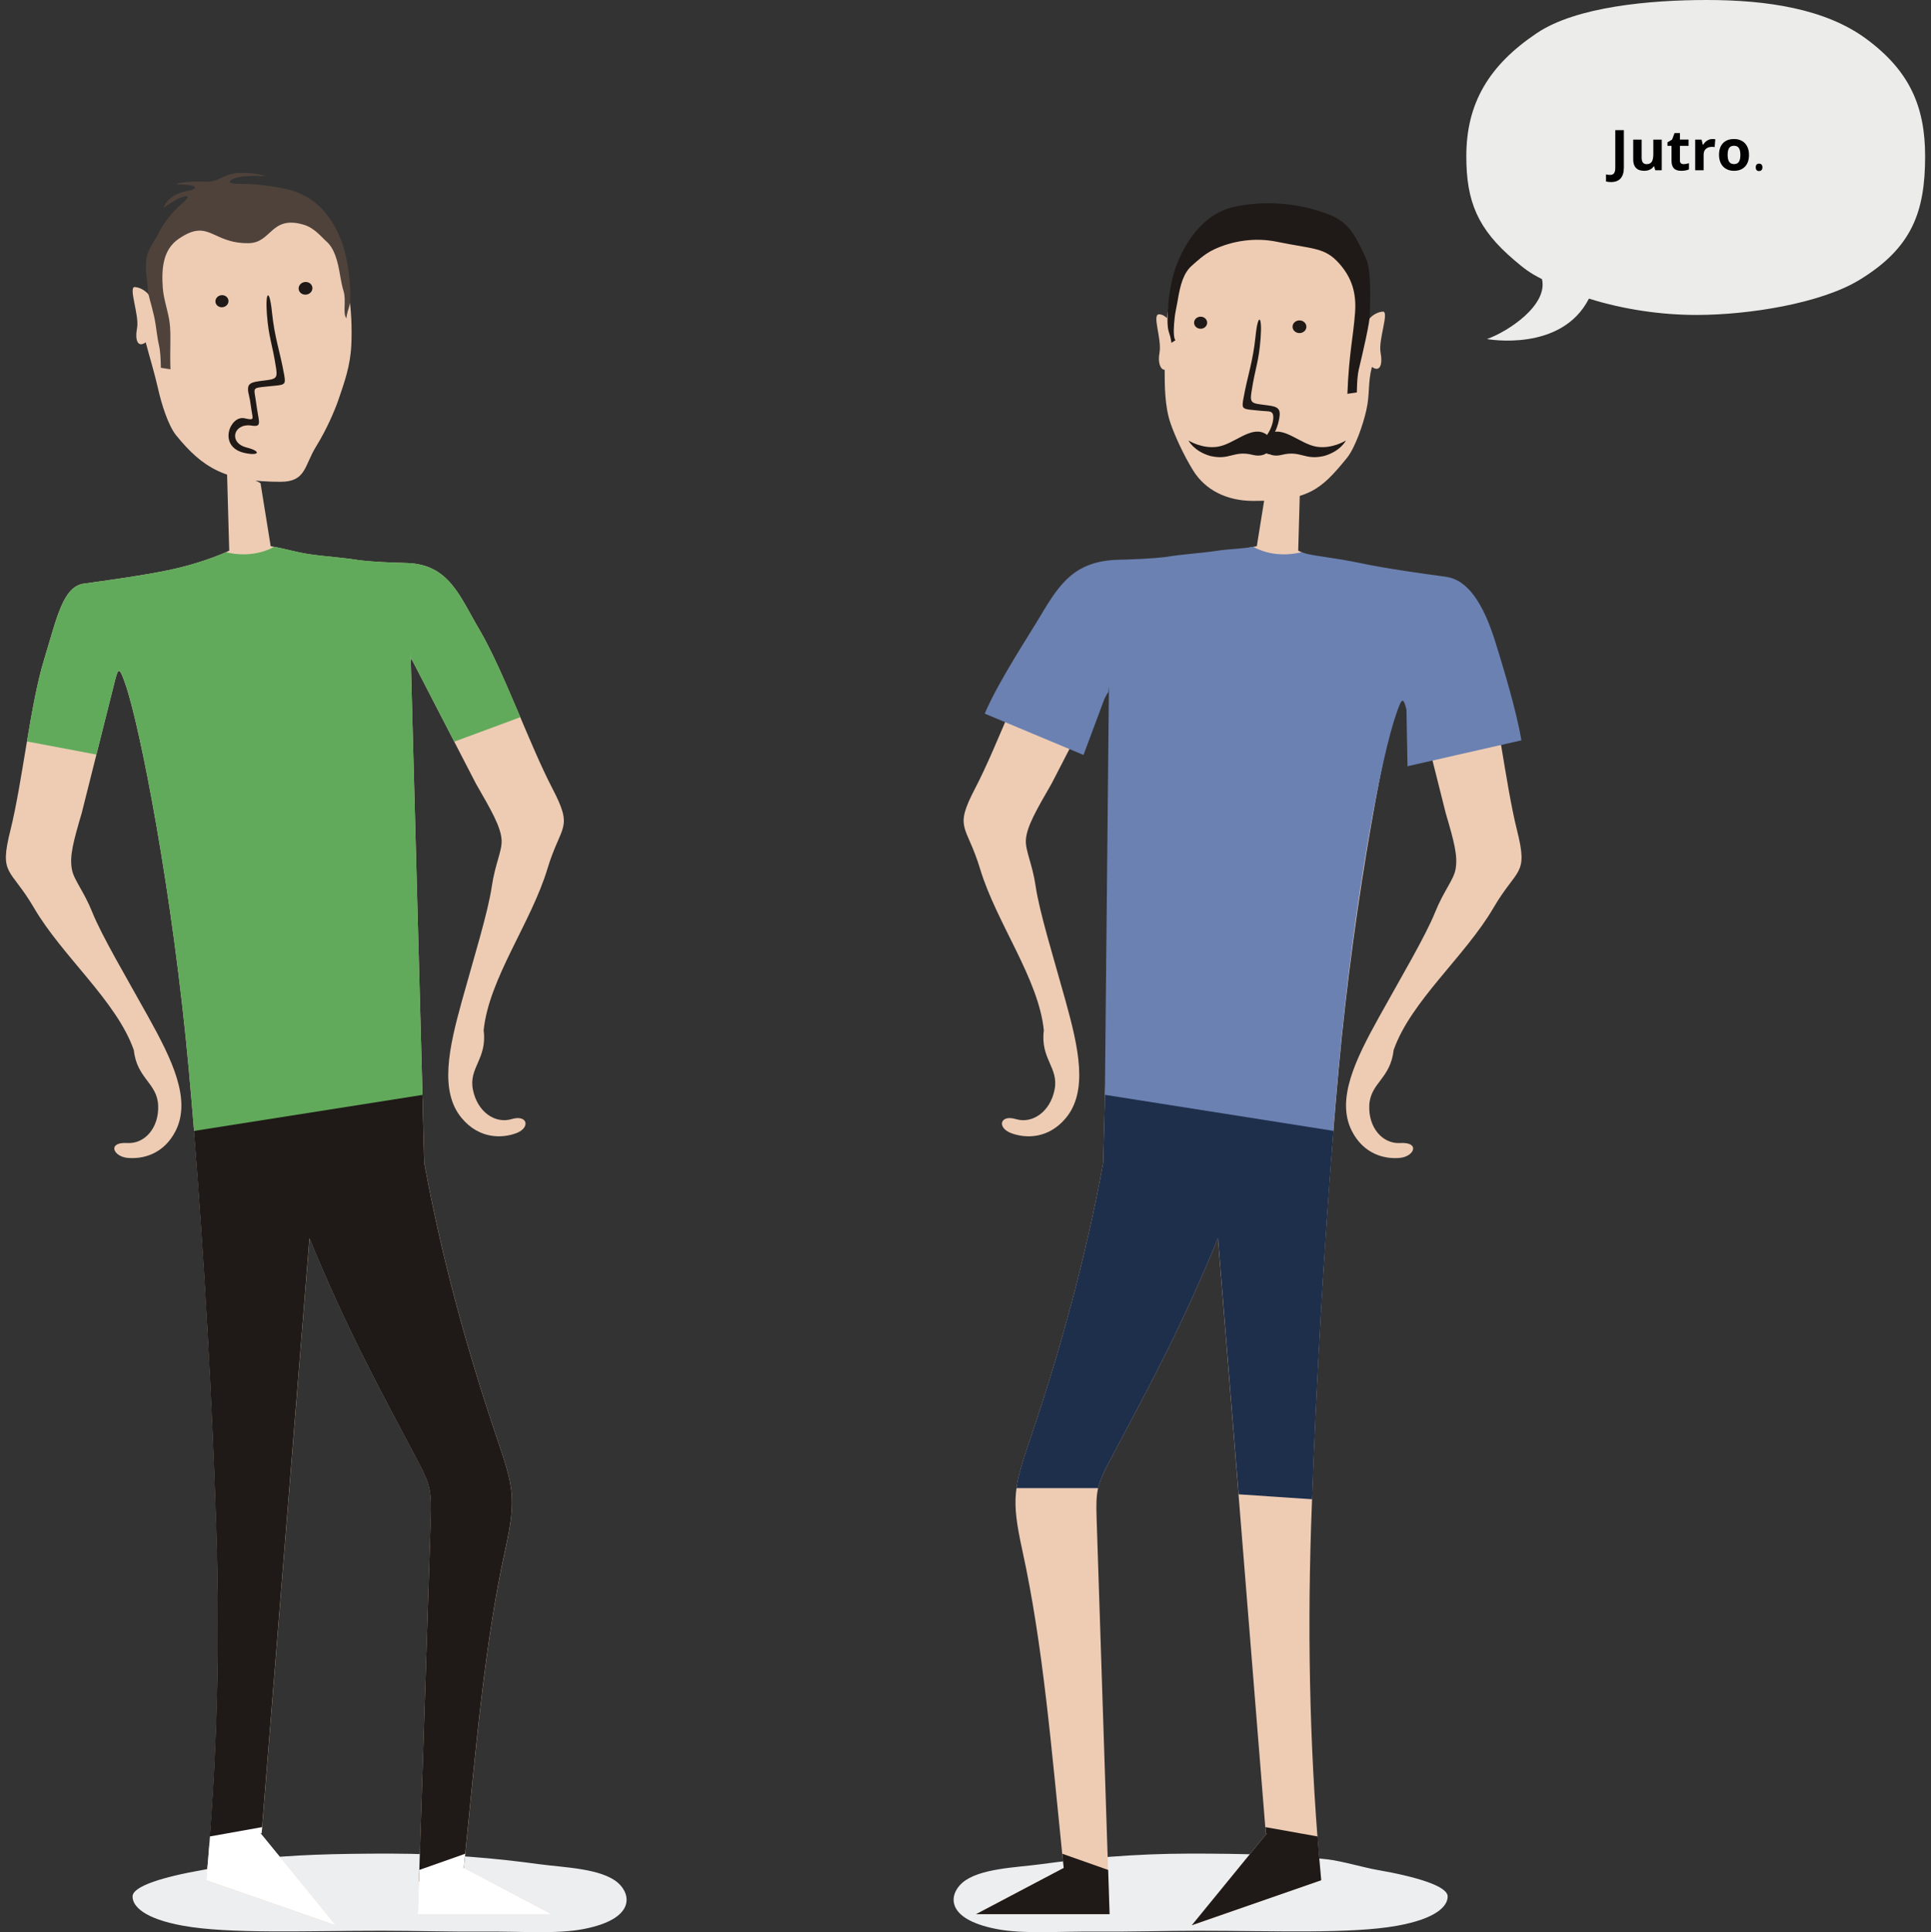 <?xml version="1.0" encoding="utf-8"?>
<!-- Generator: Adobe Illustrator 16.0.0, SVG Export Plug-In . SVG Version: 6.00 Build 0) -->
<!DOCTYPE svg PUBLIC "-//W3C//DTD SVG 1.1//EN" "http://www.w3.org/Graphics/SVG/1.1/DTD/svg11.dtd">
<svg xmlns="http://www.w3.org/2000/svg" xmlns:xlink="http://www.w3.org/1999/xlink" version="1.1" id="Warstwa_1" x="0px" y="0px" viewBox="123.26 61.731 550 550.262" enable-background="new 123.26 61.731 550 550.262" xml:space="preserve"><rect x="123.26" y="61.731" width="550" height="550.262" fill="#333333" stroke="none"/> <path fill="#EDEEF0" d="M232.045,611.597c9.513,0,19.648,0.318,28.133,0.233c11.634-0.106,21.684,0.786,29.418-0.744 c14.784-2.911,13.37-9.924,9.664-13.153c-4.778-4.144-15.448-4.335-22.391-5.291c-11.656-1.594-26.461-3.018-42.553-3.018 c-15.448,0-27.768,0.318-39.017,1.636c-4.071,0.468-10.584,2.38-14.056,2.976c-11.57,2.019-20.226,4.675-20.226,7.607 c0,2.826,3.407,6.332,14.313,8.309C188.485,612.553,210.405,611.597,232.045,611.597L232.045,611.597z"/> <path fill="#EECCB4" d="M197.463,199.325l2.893,17.956c3.899,0.659,6.835,1.636,10.756,2.252c4.436,0.68,9.835,0.978,14.249,1.721 c4.585,0.553,9.192,0.68,13.799,0.829c12.042,0.34,15.084,9.583,20.612,18.912c6.814,11.518,14.271,32.683,20.762,45.156 c6.214,11.9,2.528,10.158-1.371,23.057c-4.628,15.342-16.67,31.237-18.148,45.964c1.05,8.117-4.285,10.561-3.063,16.851 c1.221,6.29,6.277,9.86,11.056,8.415c4.543-1.359,5.399,2.486,1.286,4.017c-4.136,1.53-10.521,1.636-15.47-4.229 c-6.492-7.672-3.685-20.103-0.043-33.277c3.428-12.368,7.5-25.458,8.571-32.853c0.921-6.27,2.935-10.052,2.785-13.069 c-0.193-3.867-3.107-8.776-7.349-16.171l-17.313-33.533c-0.471-0.935-0.814-1.572-1.114-1.913l-0.15-1.657l3.9,145.201 c4.843,26.265,11.828,52.147,20.505,77.775c4.971,14.684,5.785,17.595,2.528,32.512c-5.935,27.115-8.249,56.058-11.763,90.482 l24.983,13.154h-38.075l3.364-103.169l0.321-9.732c0.236-7.331-0.107-9.35-3.514-15.789c-12.148-22.907-20.376-37.952-31.046-63.813 l-13.627,169.469h-0.321l21.405,26.201l-36.854-12.813c3.064-32.98,3.986-66.045,2.872-100.661 c-1.329-40.821-4.092-88.847-7.842-130.093c-4.521-49.896-13.906-98.133-18.148-110.118c-1.436-4.059-1.864-4.887-2.829-1.02 l-9.535,37.953c-2.399,8.16-3.514,12.261-2.786,16.086c0.558,2.975,3.407,6.184,5.764,12.07c2.786,6.927,9.813,18.742,16.027,29.962 c6.642,11.964,12.277,23.396,7.756,32.364c-3.386,6.693-9.385,8.139-13.756,7.713c-4.05-0.403-5.806-4.568-0.021-4.229 c4.971,0.298,9.085-4.356,8.785-10.752c-0.3-6.396-6.042-7.544-6.921-15.683c-4.885-13.982-20.333-26.669-28.433-40.524 c-6.813-11.645-9.984-9.095-6.728-22.1c3.407-13.621,5.678-35.934,9.621-48.705c3.642-11.878,5.335-20.719,11.292-21.547 c6.042-0.829,16.82-2.316,24.147-3.846c10.713-2.252,17.27-5.546,17.27-5.546l-0.686-24.331L197.463,199.325L197.463,199.325z"/> <path fill="#EECCB4" d="M194.721,116.981c-13.756-0.085-21.813,6.247-25.819,15.172c-1.886,4.165-2.186,9.244-3.042,13.876 c-0.514-0.935-2.207-2.401-4.178-2.55c-1.972-0.17,1.307,8.054,0.621,11.645c-0.686,3.591,0.257,5.716,2.464,4.101 c1.2,4.569,2.485,8.649,3.535,13.281c0.943,4.229,2.85,10.392,5.143,13.218c7.478,9.201,13.992,13.217,29.675,13.217 c7.393,0,6.75-4.59,10.242-10.179c2.742-4.42,5.1-9.711,6.299-13.196c1.714-5.058,3.385-9.583,3.664-15.619 C224.182,140.229,218.29,117.13,194.721,116.981L194.721,116.981z"/> <path fill="#4E423B" d="M169.073,166.473c0,0,0-4.292-0.557-6.566c-0.536-2.189-0.75-5.334-1.35-8.011 c-0.75-3.464-1.8-6.375-1.8-7.65c0-1.445-0.857-5.823-0.45-8.5c0.515-3.442,2.4-5.292,3.385-7.353 c1.222-2.571,3.6-5.993,6.899-8.797c1.436-1.233,2.743-2.72-0.429-1.594c-0.792,0.276-1.564,0.701-2.186,1.105 c-2.721,1.742-2.721,1.742-2.721,1.742s1.071-3.846,7.113-4.824c1.672-0.276,2.25-0.85,1.607-1.19 c-0.836-0.425-3.3-0.574-3.857-0.574c-3.707,0,2.207-1.105,6.685-0.786s5.207-2.508,10.478-2.508s7.027,0.978,7.027,0.978 s-6.363-0.574-9.127,0.702c-2.635,1.211,0.193,1.445,1.414,1.445c3.943-0.064,8.313,0.425,12.963,1.339 c9.749,1.934,14.034,8.904,16.391,15.087c2.335,6.184,2.936,16.256,2.143,18.572c-0.771,2.316-0.771,3.294-0.771,3.294 c-1.157-1.36,0.043-5.079-0.835-7.82c-0.364-1.148-0.708-2.912-0.9-4.038c-0.792-4.888-1.757-8.16-4.136-10.2 c-1.092-0.935-3.192-3.697-6.342-4.611c-9.342-2.741-9.042,5.185-15.62,5.27c-10.563,0.149-11.227-7.204-19.948-1.232 c-4.435,3.039-4.928,8.309-4.521,13.982c0.235,3.315,1.521,6.566,1.949,9.903c0.45,3.548,0.021,7.267,0.236,13.26L169.073,166.473 L169.073,166.473z"/> <path fill="#1F1A17" d="M199.113,171.828l2.957-0.298c2.528-0.255,2.55-0.68,2.1-3.208c-1.222-6.8-2.678-10.243-3.45-17.723 c-0.707-6.927-1.95-5.95-1.436,0.68c0.536,6.864,1.5,8.054,2.593,15.194c0.364,2.337,0.3,3.145-2.164,3.463l-2.7,0.361 c-1.436,0.191-2.357,0.468-2.807,1.084c-0.75,1.02,0.085,3.145,0.257,4.335l0.429,2.826c0.386,2.571,0.921,2.975-1.95,2.316 c-4.157-0.957-7.671,7.947-0.321,9.796c4.156,1.042,5.549-0.276,0.857-1.487c-5.229-1.339-3.728-7.034,1.457-6.226 c2.871,0.446,2.143-0.808,1.542-4.718l-0.428-2.89C195.557,172.146,195.192,172.231,199.113,171.828z"/> <path fill="#ECECEB" d="M609.407,61.731c17.248,0,33.811,2.528,45.381,11.05c12.32,9.074,16.798,19.231,16.798,33.426 c0,15.916-3.75,26.138-18.769,35.275c-10.972,6.651-31.369,9.945-46.389,9.945c-10.135,0-20.934-1.615-30.597-4.654 c-7.863,15.427-29.033,11.517-29.033,11.517c6.085-2.167,17.398-9.668,15.663-17.063c-3.686-1.87-5.121-3.06-7.929-5.44 c-10.412-8.861-13.627-16.66-13.627-29.559c0-15.045,6.406-25.882,20.055-35.041C572.232,63.601,593.272,61.731,609.407,61.731 L609.407,61.731z"/> <path fill="#EDEEF0" d="M464.564,611.597c-9.513,0-19.648,0.318-28.133,0.233c-11.634-0.106-21.684,0.786-29.418-0.744 c-14.785-2.911-13.371-9.924-9.664-13.153c4.778-4.144,15.449-4.335,22.392-5.291c11.655-1.594,26.461-3.018,42.553-3.018 c15.448,0,27.769,0.318,39.018,1.636c4.07,0.468,10.584,2.38,14.055,2.976c11.571,2.019,20.228,4.675,20.228,7.607 c0,2.826-3.407,6.332-14.313,8.309C508.124,612.553,486.228,611.597,464.564,611.597L464.564,611.597z"/> <path fill="#EECCB4" d="M484.063,123.973c13.756-0.085,21.813,6.248,25.819,15.172c1.886,4.165,2.185,9.244,3.043,13.876 c0.514-0.935,2.206-2.401,4.178-2.55c1.971-0.17-1.308,8.054-0.621,11.645c0.685,3.591-0.258,5.716-2.465,4.101 c-1.199,4.569-0.536,7.671-1.586,12.304c-0.942,4.229-3.235,10.773-5.527,13.621c-7.478,9.201-11.078,12.24-26.741,12.24 c-7.392,0-13.583-3.039-17.055-8.648c-2.742-4.42-5.313-10.094-6.492-13.579c-1.585-4.675-1.629-10.434-1.629-15.108 c-1.157,0-2.014-1.977-1.478-4.781c0.771-4.059-2.336-11.22,0-11.029c0.856,0.063,1.563,0.531,2.099,1.083 C457.344,138.125,463.9,124.1,484.063,123.973L484.063,123.973z"/> <path fill="#1F1A17" d="M482.478,178.734l-2.957-0.298c-2.528-0.255-2.55-0.68-2.101-3.208c1.222-6.8,2.679-10.243,3.45-17.723 c0.707-6.927,1.95-5.95,1.435,0.68c-0.535,6.864-1.499,8.054-2.592,15.194c-0.363,2.337-0.3,3.145,2.164,3.463l2.7,0.361 c2.699,0.361,3.557,0.978,3.042,3.74c-0.32,1.764-0.856,3.336-1.735,4.611c-1.243,1.827-1.479,2.975-1.243,3.506 c0.301,0.68,1.414,0.446,2.551,0.085c1.585-0.489,2.957-1.403,2.85-1.126c-0.558,1.615-2.379,2.295-3.321,2.677 c-1.5,0.595-2.422,0.468-2.957-0.042c-1.972-1.806-0.128-4.186,0.814-5.737c0.985-1.615,1.692-4.101,1.2-5.291 C485.413,178.691,484.384,178.925,482.478,178.734L482.478,178.734z"/> <ellipse fill="#1F1A17" cx="465.229" cy="153.637" rx="1.863" ry="1.721"/> <ellipse fill="#1F1A17" cx="493.383" cy="154.785" rx="1.971" ry="1.806"/> <path fill="#1F1A17" d="M186.761,149.214c-1.016,0.166-1.965-0.46-2.121-1.398c-0.156-0.938,0.542-1.833,1.557-1.999 s1.965,0.46,2.122,1.398C188.474,148.154,187.777,149.049,186.761,149.214z"/> <path fill="#1F1A17" d="M210.579,145.625c-1.074,0.176-2.078-0.48-2.241-1.464s0.575-1.924,1.649-2.1 c1.074-0.175,2.078,0.48,2.241,1.465C212.391,144.509,211.653,145.449,210.579,145.625z"/> <path fill="#1F1A17" d="M509.731,173.485c0,0,0-4.292,0.557-6.566c1.2-5.015,3.15-13.409,3.15-15.662 c0-3.293,0.578-12.367-1.157-16.043c-2.829-5.929-4.479-10.094-10.605-12.431c-5.058-1.934-14.592-4.59-26.334-2.274 c-9.748,1.934-14.74,10.816-17.076,17s-2.936,16.256-2.143,18.572c0.771,2.316,0.771,3.294,0.771,3.294l1.179-0.765 c0,0-0.964-0.382-0.192-6.779c0.149-1.19,0.578-3.166,0.771-4.292c0.794-4.887,1.758-8.16,4.136-10.2 c1.093-0.935,3.363-3.23,6.342-4.611c4.929-2.295,11.378-3.485,17.827-2.146c10.328,2.125,13.648,1.551,17.741,6.184 c3.557,4.016,4.928,8.309,4.521,13.982c-0.492,6.842-1.735,11.539-2.185,23.141L509.731,173.485L509.731,173.485z"/> <path fill="#1F1A17" d="M506.624,187.17c0,0-3.942,2.529-8.463,1.764c-4.521-0.786-9.042-5.652-12.984-3.91 c-3.942,1.764-2.356,7.607,3.149,6.248c5.507-1.36,6.45,1.657,12.149,0.297C505.125,190.209,506.624,187.17,506.624,187.17 L506.624,187.17z"/> <path fill="#1F1A17" d="M461.758,187.17c0,0,3.943,2.529,8.464,1.764c4.521-0.786,9.042-5.652,12.983-3.91 c3.922,1.764,2.357,7.607-3.148,6.248c-5.508-1.36-6.45,1.657-12.149,0.297C463.258,190.209,461.758,187.17,461.758,187.17 L461.758,187.17z"/> <g enable-background="new "> <path d="M582.133,113.58c-0.552,0-1.032-0.057-1.441-0.172v-2.016c0.42,0.104,0.804,0.156,1.15,0.156 c0.535,0,0.919-0.166,1.149-0.496c0.231-0.331,0.347-0.848,0.347-1.551V98.798h2.442v10.688c0,1.333-0.308,2.349-0.922,3.047 S583.335,113.58,582.133,113.58z"/> <path d="M594.729,110.22l-0.323-1.117h-0.126c-0.257,0.406-0.622,0.72-1.095,0.941s-1.011,0.332-1.614,0.332 c-1.035,0-1.814-0.275-2.34-0.824s-0.788-1.34-0.788-2.371v-5.695h2.402v5.102c0,0.63,0.113,1.103,0.339,1.418 s0.586,0.473,1.079,0.473c0.673,0,1.158-0.223,1.458-0.668c0.299-0.445,0.449-1.184,0.449-2.215v-4.109h2.402v8.734H594.729z"/> <path d="M602.803,108.478c0.42,0,0.924-0.091,1.513-0.273v1.773c-0.599,0.266-1.334,0.398-2.206,0.398 c-0.961,0-1.661-0.241-2.1-0.723s-0.657-1.205-0.657-2.168v-4.211h-1.15v-1.008l1.323-0.797l0.693-1.844h1.536v1.859h2.466v1.789 h-2.466v4.211c0,0.338,0.096,0.588,0.287,0.75C602.234,108.397,602.487,108.478,602.803,108.478z"/> <path d="M611.011,101.322c0.325,0,0.596,0.023,0.812,0.07l-0.182,2.234c-0.194-0.052-0.431-0.078-0.709-0.078 c-0.767,0-1.363,0.195-1.792,0.586c-0.428,0.391-0.642,0.938-0.642,1.641v4.445h-2.402v-8.734h1.819l0.354,1.469h0.118 c0.272-0.49,0.642-0.884,1.106-1.184S610.465,101.322,611.011,101.322z"/> <path d="M621.425,105.837c0,1.422-0.378,2.534-1.134,3.336c-0.757,0.802-1.81,1.203-3.159,1.203c-0.846,0-1.592-0.184-2.237-0.551 s-1.143-0.895-1.489-1.582c-0.346-0.688-0.52-1.49-0.52-2.406c0-1.427,0.376-2.537,1.127-3.328s1.806-1.188,3.166-1.188 c0.846,0,1.592,0.182,2.237,0.547c0.646,0.365,1.143,0.888,1.489,1.57S621.425,104.921,621.425,105.837z M615.336,105.837 c0,0.865,0.143,1.518,0.429,1.961s0.753,0.664,1.398,0.664c0.641,0,1.102-0.22,1.383-0.66c0.28-0.44,0.421-1.095,0.421-1.965 c0-0.865-0.142-1.513-0.425-1.945c-0.284-0.432-0.749-0.648-1.395-0.648c-0.641,0-1.103,0.215-1.387,0.645 C615.478,104.318,615.336,104.968,615.336,105.837z"/> <path d="M623.347,109.392c0-0.349,0.08-0.613,0.24-0.793s0.39-0.27,0.689-0.27c0.305,0,0.542,0.09,0.713,0.27 s0.256,0.444,0.256,0.793c0,0.338-0.087,0.599-0.26,0.781c-0.174,0.182-0.41,0.273-0.709,0.273c-0.268,0-0.49-0.082-0.666-0.246 S623.347,109.767,623.347,109.392z"/> </g> <path fill="#61AA5B" d="M243.659,376.231l-3.45-128.478l0.15,1.657c0.279,0.34,0.621,0.978,1.114,1.913l11.163,21.632l18.833-6.97 c-3.921-9.223-7.906-18.594-11.699-25.011c-5.528-9.329-8.57-18.551-20.612-18.913c-4.585-0.127-9.214-0.276-13.799-0.829 c-4.436-0.744-9.835-1.042-14.249-1.721c-3.535-0.553-6.299-1.424-9.685-2.062c-3.214,1.7-7.885,2.954-13.842,1.551 c-2.186,0.978-7.97,3.336-16.305,5.1c-7.328,1.551-18.105,3.018-24.147,3.846c-5.957,0.829-7.628,9.669-11.292,21.547 c-1.929,6.227-3.45,14.748-4.907,23.396l19.777,3.74l5.356-21.313c0.964-3.868,1.393-3.06,2.829,1.02 c4.242,11.985,13.627,60.223,18.148,110.117c0.514,5.802,1.028,11.73,1.521,17.744L243.659,376.231z"/> <path fill="#1F1A17" d="M245.651,503.688l-3.064,93.904l12.898-3.825l-0.128-0.063c3.514-34.426,5.828-63.347,11.763-90.482 c3.278-14.918,2.442-17.851-2.529-32.513c-8.677-25.628-15.663-51.489-20.504-77.775l-0.515-19.38l-65.072,10.264 c2.978,36.954,5.207,77.541,6.342,112.753c1.007,30.918,0.364,60.604-1.971,90.1l15.063-2.21l-0.493-0.616h0.321l13.627-169.469 c10.67,25.861,18.898,40.885,31.047,63.813c3.428,6.46,3.75,8.458,3.514,15.789L245.651,503.688z"/> <g> <path fill="#FFFFFF" d="M197.913,582.08l-14.848,2.656c-0.321,4.165-0.664,8.33-1.05,12.474l36.854,12.813l-21.405-26.201h0.321 L197.913,582.08z"/> <path fill="#FFFFFF" d="M255.357,593.704c0.128-1.36,0.279-2.699,0.407-4.038l-13.07,4.611l-0.407,12.602h38.053L255.357,593.704z"/> </g> <path fill="#EECCB4" d="M484.127,199.325l-2.893,17.956c-3.899,0.659-6.835,1.636-10.756,2.252 c-4.436,0.68-9.835,0.978-14.248,1.721c-4.586,0.553-9.192,0.68-13.8,0.829c-12.041,0.34-15.084,9.583-20.611,18.912 c-6.814,11.518-14.271,32.683-20.763,45.156c-6.214,11.9-2.528,10.158,1.371,23.057c4.629,15.342,16.67,31.237,18.148,45.964 c-1.05,8.117,4.285,10.561,3.064,16.851s-6.278,9.86-11.056,8.415c-4.544-1.359-5.4,2.486-1.286,4.017 c4.136,1.53,10.521,1.636,15.47-4.229c6.492-7.672,3.685-20.103,0.043-33.277c-3.429-12.368-7.5-25.458-8.571-32.853 c-0.921-6.27-2.935-10.052-2.784-13.069c0.192-3.867,3.105-8.776,7.349-16.171l17.313-33.533c0.472-0.935,0.814-1.572,1.114-1.913 l0.149-1.657l-3.898,145.201c-4.843,26.265-11.828,52.147-20.506,77.775c-4.971,14.684-5.785,17.595-2.529,32.512 c5.936,27.115,8.25,56.058,11.765,90.482l-24.984,13.154h38.054l-3.364-103.169l-0.32-9.732c-0.236-7.331,0.107-9.35,3.513-15.789 c12.149-22.907,20.377-37.952,31.048-63.813l13.627,169.469h0.321L462.7,610.045l36.854-12.813 c-3.063-32.98-3.985-66.045-2.871-100.661c1.329-40.821,4.093-88.847,7.843-130.093c4.521-49.896,13.905-98.133,18.147-110.118 c1.436-4.059,1.864-4.887,2.829-1.02l9.534,37.953c2.399,8.16,3.514,12.261,2.785,16.086c-0.557,2.975-3.406,6.184-5.764,12.07 c-2.786,6.927-9.813,18.742-16.026,29.962c-6.643,11.964-12.278,23.396-7.757,32.364c3.386,6.693,9.386,8.139,13.756,7.713 c4.05-0.403,5.806-4.568,0.021-4.229c-4.97,0.298-9.084-4.356-8.783-10.752c0.299-6.396,6.041-7.544,6.92-15.683 c4.885-13.982,20.333-26.669,28.434-40.524c6.813-11.645,9.984-9.095,6.727-22.1c-3.406-13.621-5.678-35.934-9.62-48.705 c-3.643-11.878-5.335-20.719-11.291-21.547c-6.043-0.829-16.82-2.316-24.148-3.846c-10.713-2.252-17.269-5.546-17.269-5.546 l0.686-24.353L484.127,199.325L484.127,199.325z"/> <path fill="#6B81B2" d="M437.932,376.231l1.178-119.085l-0.149,1.657c-0.278,0.34-0.621,0.978-1.113,1.913l-5.979,16.022 l-28.133-11.772c3.921-9.223,12.258-21.739,16.049-28.135c5.528-9.329,9.899-15.321,21.94-15.682 c4.586-0.127,9.214-0.276,13.8-0.829c4.435-0.744,9.834-1.041,14.248-1.721c3.535-0.552,6.985-0.51,10.37-1.147 c3.214,1.7,7.885,2.954,13.842,1.551c2.185,0.978,8.656,1.381,16.97,3.145c7.328,1.551,18.105,3.018,24.146,3.846 c5.957,0.829,10.542,7.034,14.185,18.913c1.929,6.226,5.871,19.019,7.307,27.667l-32.439,7.374l-0.3-16.15 c-0.964-3.867-1.393-3.06-2.828,1.02c-4.243,11.985-12.021,51.723-16.542,101.639c-0.514,5.802-1.027,11.73-1.521,17.744 L437.932,376.231z"/> <g> <path fill="#1F1A17" d="M483.677,582.08l14.849,2.656c0.321,4.165,0.664,8.33,1.05,12.474l-36.854,12.813l21.405-26.201h-0.321 L483.677,582.08z"/> <path fill="#1F1A17" d="M426.233,593.704c-0.129-1.36-0.279-2.699-0.408-4.038l13.071,4.611l0.406,12.602h-38.054L426.233,593.704z "/> </g> <path fill="#1E2F4C" d="M436.047,485.563c0.492-2.167,1.413-4.25,3.085-7.395c12.148-22.908,20.376-37.953,31.046-63.814 l5.872,72.951l20.933,1.403c1.2-33.32,3.321-70.657,6.086-104.912l-65.072-10.264l-0.514,19.38 c-4.843,26.266-11.828,52.147-20.506,77.775c-2.249,6.63-3.643,10.838-4.199,14.854h23.27V485.563z"/> <g> </g> </svg>
